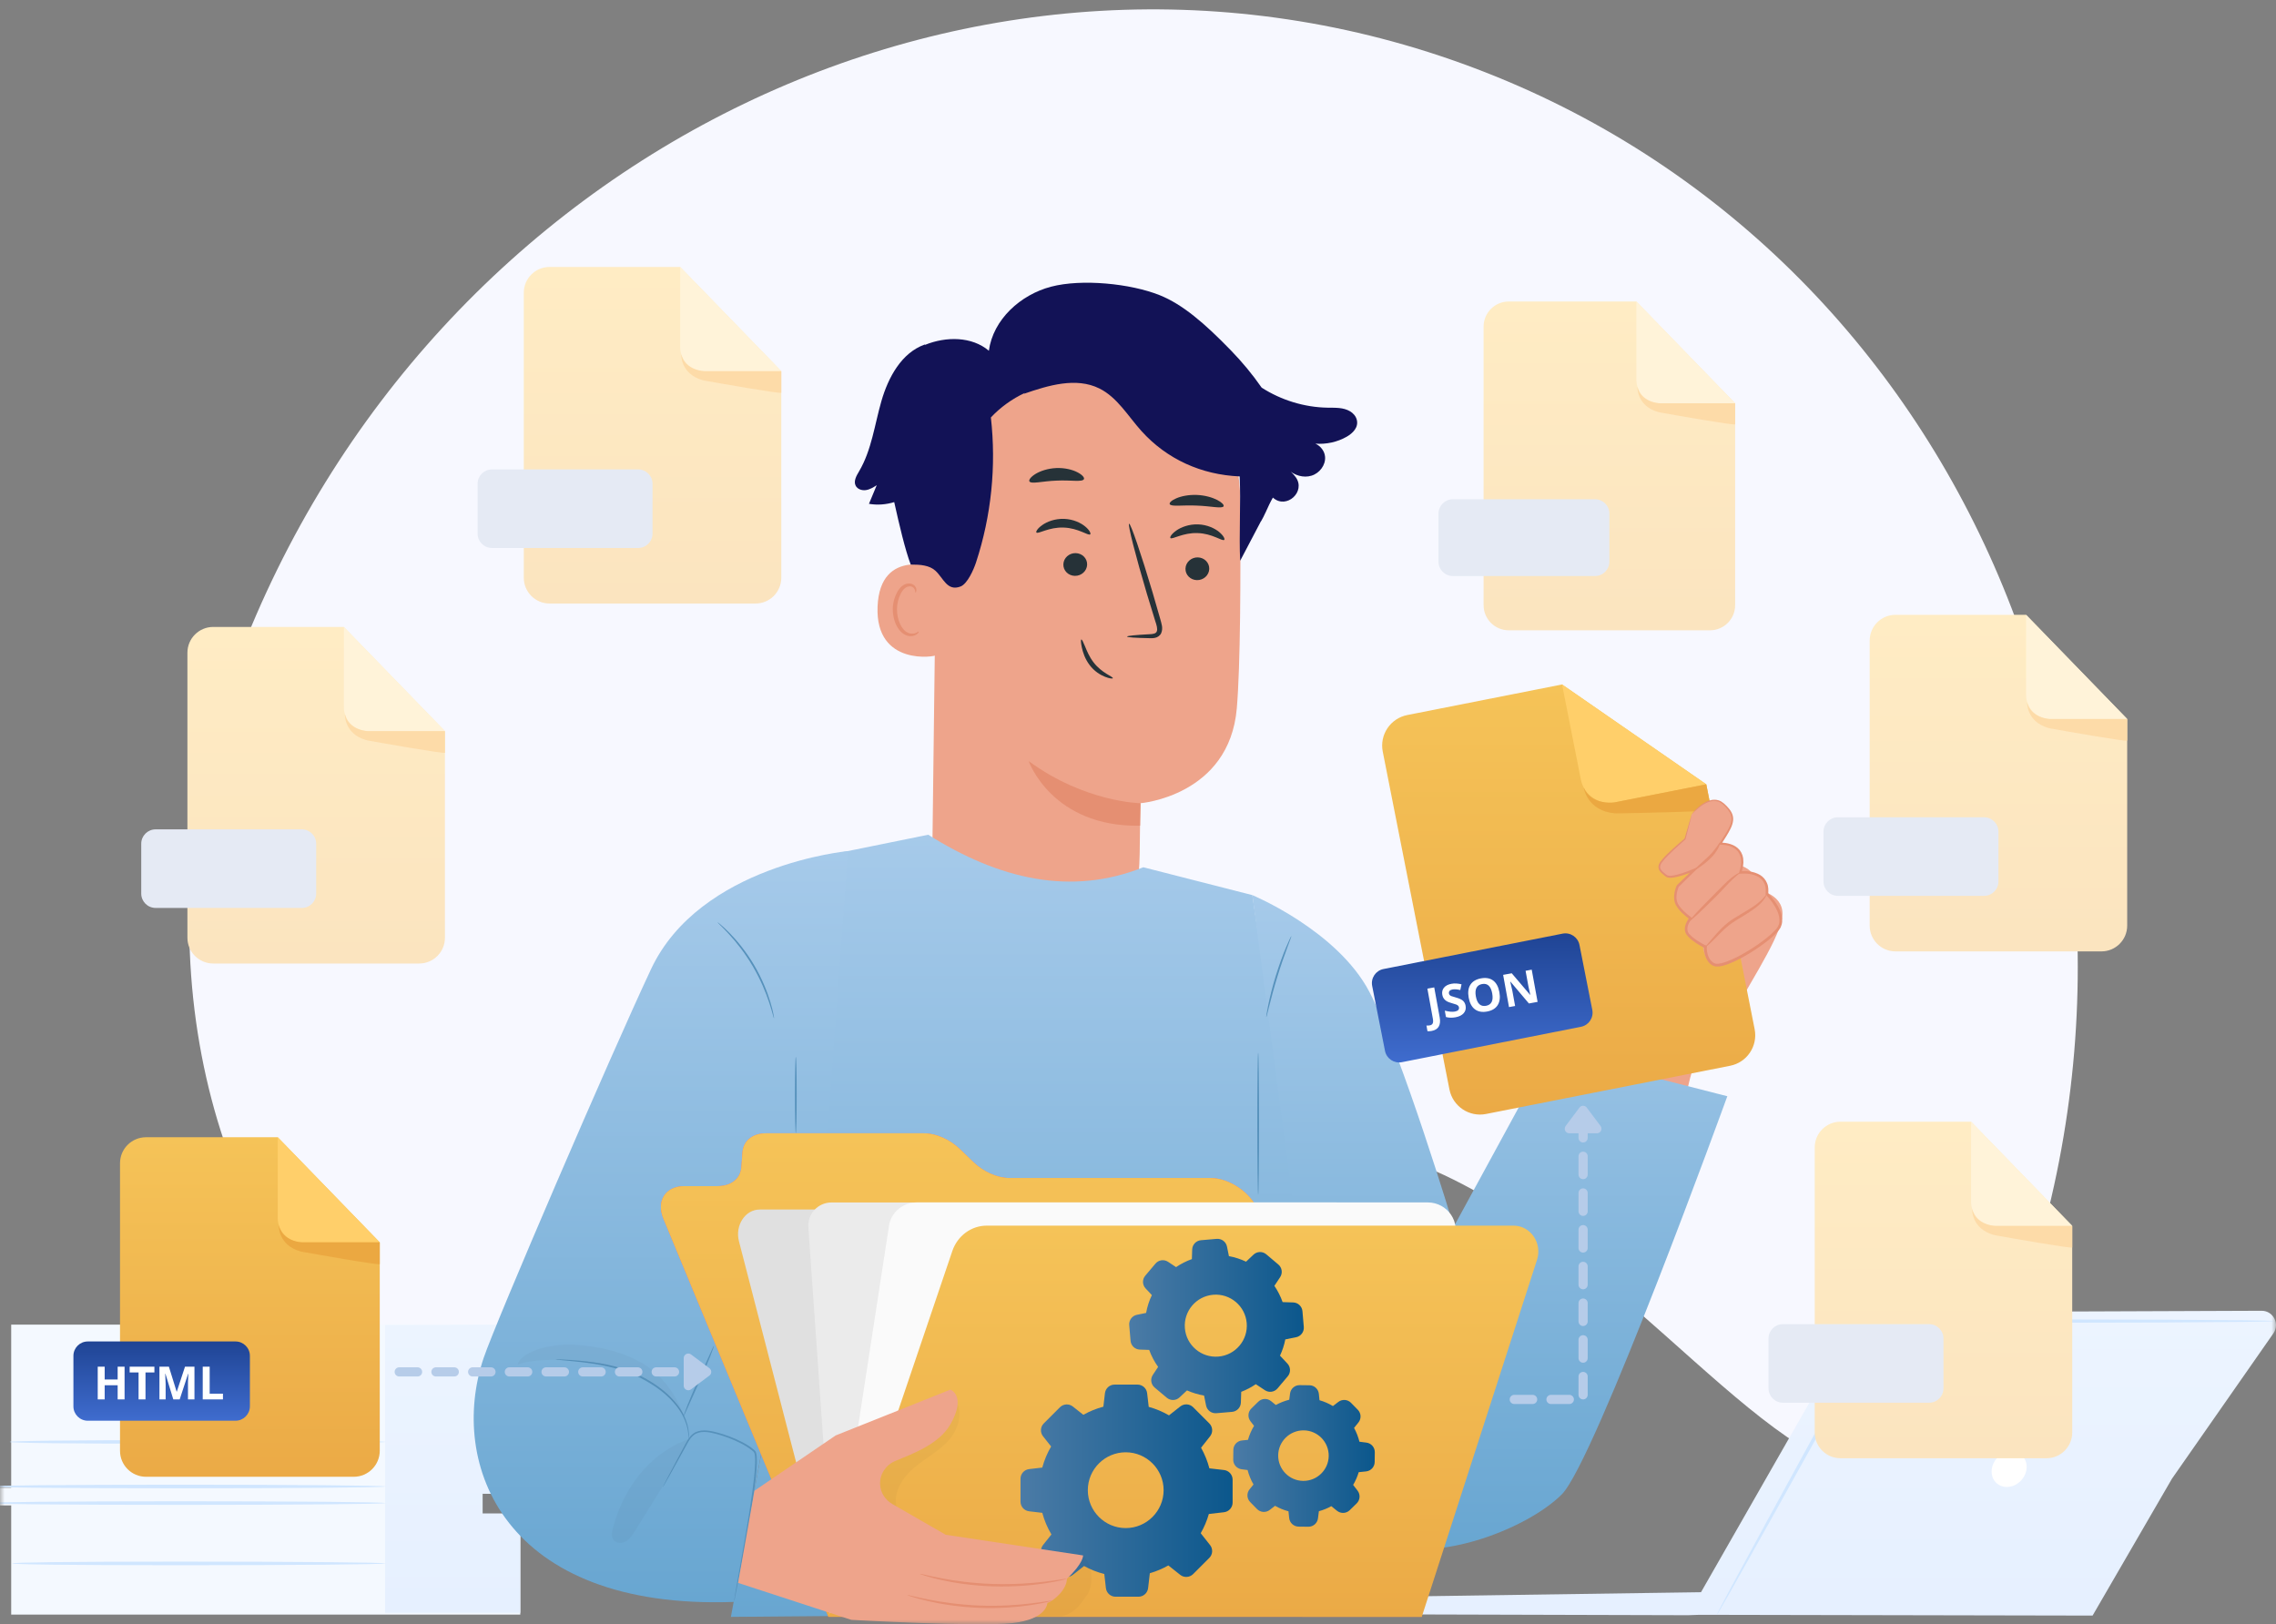 <svg width="248" height="177" viewBox="0 0 248 177" fill="none" xmlns="http://www.w3.org/2000/svg">
<rect x="0" y="0" width="248" height="177" fill="#808080" stroke="none"/>
<mask id="mask0" mask-type="alpha" maskUnits="userSpaceOnUse" x="0" y="0" width="248" height="177">
<rect width="248" height="177" fill="#C4C4C4"/>
</mask>
<g mask="url(#mask0)">
<path d="M109.212 138.704C50.75 192.468 4.764 128.131 25.812 72.225C46.861 16.32 107.201 -12.706 160.584 7.393C213.968 27.492 240.18 89.106 219.131 145.012C198.082 200.917 167.674 84.939 109.212 138.704Z" fill="#F7F8FF"/>
<path d="M228.978 103.677H206.534C204.984 103.677 203.727 102.42 203.727 100.869V69.807C203.727 68.257 204.984 66.999 206.534 66.999H220.767L231.785 78.355V100.869C231.785 102.42 230.528 103.677 228.978 103.677Z" fill="url(#paint0_linear)"/>
<path d="M220.767 66.999V75.74C220.767 77.183 221.936 78.351 223.378 78.351H231.785L220.767 66.999Z" fill="#FFF3D9"/>
<path d="M220.882 76.508C220.882 76.508 220.771 78.629 223.185 79.326C223.274 79.352 223.371 79.371 223.463 79.389C224.561 79.586 231.785 80.869 231.785 80.706C231.785 80.528 231.785 78.358 231.785 78.358H223.378C223.378 78.355 221.279 78.284 220.882 76.508Z" fill="#FDDBA8"/>
<path d="M216.191 97.624H200.259C199.395 97.624 198.694 96.924 198.694 96.059V90.626C198.694 89.762 199.395 89.061 200.259 89.061H216.191C217.055 89.061 217.756 89.762 217.756 90.626V96.059C217.756 96.924 217.055 97.624 216.191 97.624Z" fill="#E5EAF4"/>
<path d="M82.325 65.769H59.881C58.331 65.769 57.074 64.511 57.074 62.961V31.899C57.074 30.349 58.331 29.091 59.881 29.091H74.114L85.132 40.447V62.961C85.132 64.511 83.875 65.769 82.325 65.769Z" fill="url(#paint1_linear)"/>
<path d="M74.114 29.091V37.832C74.114 39.275 75.282 40.443 76.725 40.443H85.132L74.114 29.091Z" fill="#FFF3D9"/>
<path d="M74.229 38.6C74.229 38.6 74.118 40.721 76.532 41.419C76.621 41.444 76.718 41.463 76.81 41.482C77.908 41.678 85.132 42.961 85.132 42.798C85.132 42.62 85.132 40.451 85.132 40.451H76.725C76.725 40.447 74.626 40.373 74.229 38.6Z" fill="#FDDBA8"/>
<path d="M69.537 59.716H53.605C52.741 59.716 52.041 59.015 52.041 58.151V52.718C52.041 51.854 52.741 51.153 53.605 51.153H69.537C70.401 51.153 71.102 51.854 71.102 52.718V58.151C71.102 59.015 70.401 59.716 69.537 59.716Z" fill="#E5EAF4"/>
<path d="M45.674 104.997H23.23C21.68 104.997 20.422 103.74 20.422 102.19V71.128C20.422 69.578 21.68 68.32 23.23 68.32H37.463L48.481 79.676V102.19C48.485 103.74 47.227 104.997 45.674 104.997Z" fill="url(#paint2_linear)"/>
<path d="M37.467 68.316V77.057C37.467 78.499 38.635 79.668 40.078 79.668H48.485L37.467 68.316Z" fill="#FFF3D9"/>
<path d="M37.582 77.828C37.582 77.828 37.471 79.949 39.885 80.647C39.974 80.673 40.07 80.691 40.163 80.71C41.261 80.906 48.485 82.189 48.485 82.026C48.485 81.848 48.485 79.679 48.485 79.679H40.078C40.078 79.671 37.979 79.601 37.582 77.828Z" fill="#FDDBA8"/>
<path d="M32.886 98.941H16.955C16.091 98.941 15.39 98.24 15.39 97.376V91.943C15.39 91.079 16.091 90.378 16.955 90.378H32.886C33.751 90.378 34.451 91.079 34.451 91.943V97.376C34.455 98.24 33.754 98.941 32.886 98.941Z" fill="#E5EAF4"/>
<path d="M202.339 143.788L185.347 173.508L151.726 173.994C150.658 174.009 149.782 174.851 149.723 175.919L183.916 176.015L185.202 175.971L228.014 176.056L236.665 161.137L247.717 145.298C248.44 144.259 247.695 142.835 246.43 142.839L203.693 143.002C203.133 143.002 202.618 143.302 202.339 143.788Z" fill="url(#paint3_linear)"/>
<path d="M247.72 143.963C247.72 143.97 247.65 143.978 247.516 143.985C247.357 143.993 247.157 143.996 246.915 144.007C246.352 144.019 245.58 144.03 244.605 144.048C242.562 144.063 239.665 144.089 236.101 144.115C228.892 144.13 218.99 144.152 208.054 144.178C207.368 144.178 206.689 144.178 206.011 144.178C205.369 144.13 204.787 144.412 204.453 144.912C203.808 146.073 203.174 147.219 202.551 148.343C201.301 150.601 200.092 152.782 198.942 154.859C196.639 159.001 194.562 162.732 192.808 165.877C191.062 168.981 189.645 171.506 188.644 173.286C188.158 174.132 187.772 174.803 187.494 175.289C187.368 175.496 187.268 175.667 187.186 175.804C187.116 175.919 187.075 175.975 187.068 175.971C187.06 175.967 187.09 175.904 187.149 175.782C187.223 175.637 187.312 175.463 187.42 175.244C187.683 174.747 188.043 174.065 188.503 173.201C189.474 171.402 190.854 168.858 192.552 165.724C194.281 162.565 196.331 158.819 198.605 154.662C199.747 152.582 200.948 150.397 202.191 148.135C202.818 147 203.455 145.847 204.104 144.675C204.501 144.045 205.302 143.689 206.014 143.748C206.689 143.748 207.372 143.748 208.058 143.748C218.994 143.774 228.896 143.792 236.105 143.811C239.669 143.841 242.562 143.863 244.609 143.878C245.584 143.896 246.359 143.907 246.919 143.918C247.164 143.926 247.36 143.933 247.52 143.941C247.65 143.948 247.72 143.956 247.72 143.963Z" fill="#D0E6FF"/>
<path d="M217.592 158.904C216.836 159.742 216.817 160.959 217.552 161.622C218.286 162.286 219.495 162.142 220.251 161.303C221.008 160.465 221.026 159.249 220.292 158.585C219.558 157.921 218.349 158.066 217.592 158.904Z" fill="white"/>
<path d="M1.22 144.348C1.22 144.67 1.22 162.123 1.22 162.123H-1.747V164.051H1.22V175.948H56.692V165.123H52.583V162.764H56.692V159.226H58.517V157.62H56.347V144.348H1.22Z" fill="#F4F9FF"/>
<path d="M41.961 144.396V175.748H56.692V164.922H52.583V162.764L56.692 162.835V159.3H58.553L58.52 157.476L56.35 157.42V144.348L41.961 144.396Z" fill="url(#paint4_linear)"/>
<path d="M42 163.795C42 163.903 31.961 163.992 19.582 163.992C7.199 163.992 -1.825 163.903 -1.825 163.795C-1.825 163.688 7.199 163.599 19.582 163.599C31.961 163.599 42 163.684 42 163.795Z" fill="#D0E6FF"/>
<path d="M42 161.989C42 162.097 31.961 162.186 19.582 162.186C7.199 162.186 -1.825 162.096 -1.825 161.989C-1.825 161.881 7.199 161.792 19.582 161.792C31.961 161.792 42 161.881 42 161.989Z" fill="#D0E6FF"/>
<path d="M42 157.131C42 157.238 31.961 157.327 19.582 157.327C7.199 157.327 1.053 157.239 1.053 157.131C1.053 157.024 7.199 156.934 19.582 156.934C31.965 156.93 42 157.019 42 157.131Z" fill="#D0E6FF"/>
<path d="M42 170.37C42 170.478 31.961 170.567 19.582 170.567C7.199 170.567 1.331 170.478 1.331 170.37C1.331 170.263 7.199 170.174 19.582 170.174C31.961 170.174 42 170.263 42 170.37Z" fill="#D0E6FF"/>
<path d="M186.326 68.686H164.401C162.884 68.686 161.656 67.459 161.656 65.942V35.599C161.656 34.082 162.884 32.855 164.401 32.855H178.304L189.066 43.947V65.942C189.07 67.459 187.842 68.686 186.326 68.686Z" fill="url(#paint5_linear)"/>
<path d="M178.308 32.86V41.401C178.308 42.81 179.45 43.952 180.859 43.952H189.07L178.308 32.86Z" fill="#FFF3D9"/>
<path d="M178.418 42.145C178.418 42.145 178.311 44.218 180.669 44.896C180.758 44.922 180.847 44.941 180.94 44.956C182.012 45.148 189.069 46.402 189.069 46.242C189.069 46.068 189.069 43.947 189.069 43.947H180.858C180.858 43.951 178.808 43.88 178.418 42.145Z" fill="#FDDBA8"/>
<path d="M173.799 62.772H158.308C157.444 62.772 156.743 62.071 156.743 61.207V55.97C156.743 55.106 157.444 54.405 158.308 54.405H173.799C174.663 54.405 175.364 55.106 175.364 55.97V61.207C175.364 62.071 174.663 62.772 173.799 62.772Z" fill="#E5EAF4"/>
<path d="M222.988 158.911H200.544C198.994 158.911 197.737 157.654 197.737 156.104V125.041C197.737 123.491 198.994 122.234 200.544 122.234H214.778L225.796 133.589V156.104C225.796 157.654 224.538 158.911 222.988 158.911Z" fill="url(#paint6_linear)"/>
<path d="M214.778 122.233V130.974C214.778 132.417 215.946 133.585 217.389 133.585H225.796L214.778 122.233Z" fill="#FFF3D9"/>
<path d="M214.893 131.742C214.893 131.742 214.782 133.863 217.196 134.561C217.285 134.587 217.382 134.605 217.474 134.624C218.572 134.82 225.796 136.103 225.796 135.94C225.796 135.762 225.796 133.593 225.796 133.593H217.389C217.389 133.589 215.29 133.519 214.893 131.742Z" fill="#FDDBA8"/>
<path d="M210.202 152.859H194.27C193.406 152.859 192.705 152.158 192.705 151.294V145.861C192.705 144.997 193.406 144.296 194.27 144.296H210.202C211.066 144.296 211.767 144.997 211.767 145.861V151.294C211.767 152.158 211.066 152.859 210.202 152.859Z" fill="#E5EAF4"/>
<path d="M102.061 54.825L101.59 92.803C101.509 99.264 102.71 108.765 112.927 108.427C121.768 107.463 124.116 99.093 124.183 93.067C124.216 90.208 124.249 87.823 124.272 87.53C124.272 87.53 133.951 86.74 134.767 77.18C135.16 72.559 135.201 62.976 135.134 54.309C135.063 44.997 127.843 37.306 118.557 36.631L117.633 36.564C107.639 36.416 101.932 44.827 102.061 54.825Z" fill="#EEA48B"/>
<path d="M124.275 87.53C124.275 87.53 118.219 87.445 112.085 82.936C112.085 82.936 114.614 90.149 124.227 89.982L124.275 87.53Z" fill="#E58F72"/>
<path d="M118.794 58.229C118.605 58.422 117.5 57.536 115.898 57.491C114.299 57.424 113.101 58.233 112.931 58.029C112.849 57.936 113.046 57.584 113.569 57.217C114.084 56.85 114.952 56.508 115.95 56.542C116.947 56.579 117.774 56.979 118.249 57.376C118.731 57.777 118.887 58.14 118.794 58.229Z" fill="#263238"/>
<path d="M118.457 61.54C118.431 62.226 117.83 62.768 117.114 62.753C116.402 62.738 115.842 62.174 115.868 61.488C115.894 60.802 116.495 60.261 117.207 60.276C117.923 60.291 118.483 60.854 118.457 61.54Z" fill="#263238"/>
<path d="M122.807 69.37C122.807 69.285 123.73 69.196 125.228 69.114C125.607 69.103 125.966 69.055 126.048 68.803C126.155 68.539 126.029 68.12 125.877 67.671C125.592 66.737 125.291 65.758 124.976 64.731C123.73 60.547 122.859 57.117 123.029 57.069C123.2 57.021 124.346 60.373 125.588 64.556C125.885 65.587 126.17 66.57 126.441 67.512C126.552 67.95 126.76 68.45 126.526 68.999C126.404 69.274 126.115 69.455 125.87 69.504C125.625 69.559 125.414 69.548 125.225 69.544C123.73 69.515 122.807 69.455 122.807 69.37Z" fill="#263238"/>
<path d="M118.112 52.207C117.956 52.563 116.673 52.296 115.138 52.374C113.602 52.422 112.341 52.793 112.163 52.448C112.086 52.285 112.323 51.958 112.846 51.639C113.365 51.324 114.173 51.046 115.093 51.005C116.013 50.968 116.84 51.179 117.378 51.454C117.919 51.728 118.179 52.036 118.112 52.207Z" fill="#263238"/>
<path d="M133.324 55.173C133.158 55.463 131.908 55.14 130.391 55.096C128.878 55.021 127.621 55.244 127.458 54.94C127.387 54.795 127.636 54.535 128.166 54.306C128.689 54.076 129.497 53.901 130.406 53.935C131.314 53.972 132.115 54.213 132.635 54.484C133.158 54.754 133.399 55.036 133.324 55.173Z" fill="#263238"/>
<path d="M102.325 61.968C102.165 61.886 95.89 59.542 95.623 66.099C95.356 72.656 101.995 71.573 102.013 71.387C102.032 71.202 102.325 61.968 102.325 61.968Z" fill="#EEA48B"/>
<path d="M100.111 68.821C100.081 68.799 99.992 68.895 99.796 68.977C99.603 69.054 99.277 69.103 98.943 68.958C98.26 68.676 97.723 67.552 97.738 66.37C97.745 65.772 97.893 65.209 98.123 64.749C98.342 64.278 98.668 63.955 99.017 63.907C99.366 63.84 99.607 64.059 99.677 64.248C99.759 64.434 99.71 64.563 99.744 64.578C99.762 64.597 99.888 64.474 99.848 64.2C99.826 64.07 99.755 63.911 99.607 63.777C99.455 63.644 99.225 63.57 98.984 63.584C98.476 63.599 98.001 64.044 97.749 64.552C97.467 65.06 97.285 65.695 97.278 66.362C97.267 67.686 97.893 68.951 98.828 69.262C99.284 69.403 99.673 69.277 99.881 69.132C100.096 68.98 100.133 68.836 100.111 68.821Z" fill="#E58F72"/>
<path d="M121.257 73.909C121.327 73.742 120.044 73.36 119.139 72.155C118.687 71.561 118.427 70.916 118.231 70.442C118.038 69.967 117.893 69.666 117.823 69.689C117.756 69.711 117.771 70.034 117.878 70.549C117.99 71.061 118.212 71.795 118.724 72.466C119.228 73.149 119.903 73.553 120.4 73.749C120.901 73.953 121.242 73.968 121.257 73.909Z" fill="#263238"/>
<path d="M147.835 45.728C147.732 45.342 147.45 45.027 147.109 44.823C146.359 44.382 145.499 44.441 144.665 44.426C142.128 44.386 139.61 43.61 137.474 42.242C136.473 40.799 135.349 39.446 134.129 38.188C131.232 35.2 128.848 33.167 126.378 32.173C123.189 30.89 117.852 30.367 114.526 31.242C111.199 32.114 108.21 34.814 107.75 38.222C105.885 36.646 103.085 36.657 100.812 37.573L100.756 37.547C98.227 38.448 96.788 41.122 96.042 43.703C95.297 46.284 94.978 49.043 93.61 51.358C93.324 51.84 92.983 52.422 93.235 52.922C93.428 53.312 93.921 53.471 94.351 53.408C94.781 53.345 95.163 53.108 95.531 52.874C95.249 53.549 94.967 54.224 94.685 54.903C95.601 55.062 96.55 54.988 97.437 54.717C97.975 57.132 98.616 59.887 99.235 61.523C100.292 61.519 101.26 61.597 101.913 62.183C102.799 62.98 103.196 64.478 104.668 63.911C105.417 63.621 106.104 62.049 106.352 61.285C108.017 56.219 108.57 50.79 107.969 45.491C109.018 44.374 110.283 43.462 111.674 42.817L111.559 42.917C114.233 41.99 117.255 41.078 119.788 42.331C121.753 43.303 122.911 45.346 124.379 46.974C127.164 50.059 130.925 51.736 135.078 51.917C135.219 54.61 134.993 58.415 135.134 61.107L137.4 56.794L137.403 56.816C137.589 56.501 137.741 56.182 137.889 55.863L137.941 55.767V55.756C138.178 55.244 138.401 54.732 138.698 54.224C138.705 54.231 138.716 54.239 138.724 54.246C140.181 55.533 142.332 53.564 141.182 51.995C140.952 51.684 140.682 51.406 140.37 51.179C141.038 51.806 142.032 52.107 142.907 51.836C143.782 51.569 144.461 50.682 144.383 49.77C144.331 49.147 143.886 48.591 143.326 48.346C144.505 48.435 145.71 48.179 146.738 47.593C147.402 47.208 148.062 46.574 147.835 45.728Z" fill="#121256"/>
<path d="M133.395 58.83C133.205 59.023 132.1 58.133 130.498 58.092C128.9 58.026 127.702 58.834 127.531 58.63C127.45 58.537 127.646 58.185 128.169 57.818C128.685 57.451 129.553 57.109 130.55 57.143C131.548 57.18 132.375 57.581 132.849 57.977C133.332 58.382 133.491 58.745 133.395 58.83Z" fill="#263238"/>
<path d="M131.763 62.005C131.737 62.691 131.136 63.233 130.42 63.218C129.708 63.203 129.148 62.639 129.174 61.953C129.2 61.271 129.801 60.726 130.513 60.74C131.229 60.755 131.789 61.323 131.763 62.005Z" fill="#263238"/>
<path d="M191.511 96.972C191.511 94.195 188.855 94.195 188.855 94.195C187.843 92.867 186.704 93.349 186.704 93.349L182.406 96.249C181.776 97.336 177.604 101.445 177.604 101.445C176.465 100.599 176.465 98.908 175.104 96.853C173.74 94.799 170.654 95.04 170.654 95.04C170.654 95.04 173.057 100.477 173.309 103.859C173.562 107.241 171.463 116.676 171.463 116.676L183.615 120.091C183.615 120.091 184.383 114.914 185.744 114.499C187.383 113.994 188.295 111.576 188.295 111.576C190.068 107.986 193.665 102.772 194.17 100.113C194.67 97.454 191.511 96.972 191.511 96.972Z" fill="#EEA48B"/>
<path d="M101.142 90.964C108.881 95.829 116.68 97.658 124.583 94.509L136.458 97.543L148.143 175.603L79.64 176.197L83.014 158.066L91.507 92.922L101.142 90.964Z" fill="url(#paint7_linear)"/>
<path d="M136.458 97.543C136.458 97.543 145.696 101.378 149.219 108.097C152.746 114.817 158.408 133.675 158.408 133.675L168.844 114.509L188.214 119.46C188.214 119.46 173.795 159.23 170.176 162.85C166.211 166.814 155.412 170.812 150.127 167.727C144.839 164.641 143.764 152.933 143.764 152.933L136.458 97.543Z" fill="url(#paint8_linear)"/>
<path d="M137.095 130.192C137.044 130.192 136.999 126.725 136.999 122.449C136.999 118.173 137.044 114.706 137.095 114.706C137.147 114.706 137.192 118.173 137.192 122.449C137.192 126.725 137.151 130.192 137.095 130.192Z" fill="#5691BB"/>
<path d="M140.711 102.004C140.737 102.015 140.552 102.497 140.259 103.284C139.97 104.066 139.58 105.156 139.206 106.373C138.827 107.593 138.534 108.706 138.33 109.518C138.126 110.33 138.008 110.834 137.978 110.827C137.963 110.823 137.978 110.693 138.015 110.463C138.049 110.23 138.112 109.896 138.197 109.488C138.367 108.668 138.642 107.541 139.02 106.317C139.398 105.093 139.806 104.007 140.133 103.235C140.296 102.85 140.433 102.538 140.533 102.327C140.637 102.112 140.7 101.997 140.711 102.004Z" fill="#5691BB"/>
<path d="M90.253 122.156L92.397 92.744C92.397 92.744 76.272 94.238 70.936 105.616C66.437 115.202 54.028 144.043 52.697 147.989C48.799 159.567 54.889 175.484 79.995 174.565L82.858 158.826L90.253 122.156Z" fill="url(#paint9_linear)"/>
<path d="M72.196 162.103C72.189 162.1 72.237 162.003 72.326 161.822C72.426 161.625 72.563 161.362 72.734 161.032C73.105 160.331 73.627 159.348 74.273 158.139C74.436 157.835 74.607 157.516 74.788 157.182C74.97 156.852 75.181 156.492 75.526 156.233C75.871 155.973 76.324 155.869 76.765 155.877C77.21 155.881 77.659 155.977 78.1 156.092C78.99 156.326 79.902 156.659 80.8 157.112C81.249 157.338 81.69 157.605 82.094 157.939L82.242 158.069C82.302 158.12 82.35 158.202 82.368 158.269C82.417 158.406 82.439 158.54 82.45 158.673C82.476 158.94 82.476 159.207 82.469 159.47C82.428 160.535 82.298 161.558 82.165 162.545C82.027 163.531 81.879 164.481 81.727 165.385C81.423 167.191 81.119 168.812 80.859 170.169C80.596 171.512 80.381 172.606 80.229 173.385C80.158 173.752 80.099 174.041 80.058 174.26C80.017 174.46 79.999 174.564 79.995 174.564C79.988 174.564 79.995 174.456 80.021 174.253C80.047 174.049 80.095 173.752 80.158 173.37C80.295 172.587 80.488 171.49 80.729 170.143C80.97 168.782 81.263 167.162 81.556 165.356C81.701 164.455 81.849 163.505 81.983 162.519C82.113 161.532 82.242 160.509 82.279 159.463C82.287 159.203 82.287 158.94 82.265 158.688C82.254 158.562 82.231 158.439 82.194 158.332C82.172 158.276 82.153 158.243 82.116 158.206L81.975 158.083C81.586 157.764 81.156 157.505 80.718 157.279C79.839 156.83 78.938 156.5 78.063 156.263C77.625 156.148 77.191 156.051 76.769 156.044C76.35 156.033 75.938 156.129 75.626 156.359C75.311 156.589 75.107 156.926 74.925 157.249C74.744 157.579 74.57 157.898 74.403 158.198C73.739 159.396 73.197 160.372 72.812 161.061C72.626 161.384 72.482 161.644 72.37 161.836C72.259 162.018 72.204 162.107 72.196 162.103Z" fill="#5691BB"/>
<path d="M60.536 148.134C60.536 148.126 60.603 148.126 60.725 148.126C60.87 148.134 61.052 148.138 61.267 148.149C61.738 148.171 62.416 148.212 63.255 148.29C64.093 148.368 65.09 148.486 66.184 148.716C67.275 148.942 68.461 149.295 69.629 149.858C70.79 150.426 71.821 151.112 72.659 151.857C73.486 152.61 74.128 153.415 74.499 154.182C74.873 154.946 75.029 155.629 75.055 156.1C75.088 156.333 75.062 156.519 75.066 156.645C75.062 156.767 75.059 156.834 75.051 156.834C75.029 156.834 75.036 156.571 74.981 156.111C74.933 155.647 74.758 154.984 74.376 154.246C73.998 153.504 73.36 152.725 72.541 151.991C71.71 151.264 70.69 150.593 69.544 150.033C68.398 149.48 67.226 149.128 66.147 148.89C65.068 148.653 64.074 148.52 63.243 148.427C62.409 148.33 61.734 148.271 61.263 148.227C61.048 148.204 60.87 148.186 60.725 148.171C60.603 148.152 60.536 148.141 60.536 148.134Z" fill="#5691BB"/>
<path d="M77.792 146.647C77.814 146.658 77.67 147.1 77.392 147.804C77.117 148.509 76.706 149.469 76.231 150.519C75.771 151.542 75.352 152.469 75.022 153.207C74.714 153.897 74.521 154.324 74.495 154.313C74.473 154.301 74.618 153.86 74.896 153.156C75.17 152.451 75.582 151.49 76.057 150.441C76.516 149.417 76.936 148.49 77.266 147.752C77.573 147.062 77.766 146.64 77.792 146.647Z" fill="#5691BB"/>
<path d="M86.715 123.498C86.663 123.498 86.618 121.633 86.618 119.334C86.618 117.034 86.663 115.169 86.715 115.169C86.767 115.169 86.811 117.034 86.811 119.334C86.811 121.633 86.767 123.498 86.715 123.498Z" fill="#5691BB"/>
<g opacity="0.3">
<g opacity="0.3">
<path opacity="0.3" d="M75.048 156.83C70.806 158.31 67.939 162.159 66.782 166.498C66.659 166.954 66.578 167.492 66.886 167.852C67.201 168.222 67.802 168.211 68.217 167.959C68.632 167.711 68.903 167.284 69.163 166.872C71.202 163.602 73.198 160.572 75.048 156.83Z" fill="black"/>
</g>
</g>
<g opacity="0.3">
<g opacity="0.3">
<path opacity="0.3" d="M69.789 148.438C67.572 147.207 65.02 146.676 62.487 146.524C61.493 146.465 60.507 146.58 59.535 146.784C58.211 147.062 56.691 147.73 56.398 148.683C59.443 147.73 63.922 148.356 67.041 149.039C70.186 149.725 72.741 151.509 74.492 154.32C73.743 151.946 71.963 149.647 69.789 148.438Z" fill="black"/>
</g>
</g>
<path d="M84.341 110.975C84.326 110.979 84.274 110.812 84.193 110.512C84.115 110.211 83.985 109.777 83.811 109.247C83.462 108.19 82.88 106.755 82.02 105.29C81.156 103.825 80.188 102.62 79.431 101.8C79.053 101.389 78.738 101.066 78.511 100.851C78.289 100.632 78.17 100.506 78.178 100.495C78.185 100.484 78.322 100.591 78.563 100.795C78.804 100.996 79.138 101.307 79.531 101.708C80.317 102.509 81.315 103.714 82.186 105.194C83.054 106.677 83.625 108.131 83.944 109.206C84.104 109.744 84.215 110.185 84.271 110.493C84.326 110.801 84.356 110.971 84.341 110.975Z" fill="#5691BB"/>
<path d="M90.264 176.186L72.297 132.837C71.477 130.86 72.504 129.255 74.592 129.255H78.208C79.684 129.255 80.689 128.442 80.782 127.174L80.9 125.579C80.997 124.311 82.002 123.499 83.482 123.499H100.659C101.998 123.499 103.511 124.167 104.639 125.261L106.033 126.61C107.157 127.701 108.67 128.372 110.009 128.372H131.885C133.973 128.372 136.313 129.974 137.11 131.954L154.922 176.19H90.264V176.186Z" fill="#FF725E"/>
<path d="M90.264 176.186L72.297 132.837C71.477 130.86 72.504 129.255 74.592 129.255H78.208C79.684 129.255 80.689 128.442 80.782 127.174L80.9 125.579C80.997 124.311 82.002 123.499 83.482 123.499H100.659C101.998 123.499 103.511 124.167 104.639 125.261L106.033 126.61C107.157 127.701 108.67 128.372 110.009 128.372H131.885C133.973 128.372 136.313 129.974 137.11 131.954L154.922 176.19H90.264V176.186Z" fill="url(#paint10_linear)"/>
<path d="M87.293 161.463L80.518 135.262C80.073 133.538 81.2 131.806 82.773 131.806H135.89C136.939 131.806 137.863 132.603 138.152 133.757L148.016 173.193C148.45 174.925 147.757 175.963 146.184 175.945L92.741 175.96C91.706 175.945 90.798 175.162 90.509 174.024L87.293 161.463Z" fill="#E0E0E0"/>
<path d="M90.965 175.004L88.08 133.743C87.976 132.278 89.137 131.036 90.605 131.036H145.639V175.004H90.965Z" fill="#EBEBEB"/>
<path d="M90.349 175.945L96.895 133.408C97.195 132.021 98.445 131.031 99.887 131.031H155.56C157.759 131.031 159.238 133.241 158.371 135.221L146.348 174.146L90.349 175.945Z" fill="#FAFAFA"/>
<path d="M90.264 176.168L103.767 136.331C104.331 134.669 105.832 133.561 107.524 133.561H164.916C166.767 133.561 168.069 135.456 167.479 137.284L154.922 176.186L90.264 176.168Z" fill="url(#paint11_linear)"/>
<g clip-path="url(#clip0)">
<path d="M125.289 171.44C125.992 171.235 126.67 170.95 127.306 170.59L128.598 171.615C129.021 171.95 129.624 171.912 130.004 171.536L131.77 169.77C132.15 169.39 132.184 168.787 131.849 168.365L130.833 167.08C131.213 166.419 131.51 165.716 131.72 164.984L133.372 164.792C133.908 164.729 134.309 164.277 134.309 163.741L134.309 161.244C134.309 160.708 133.908 160.256 133.372 160.194L131.778 160.01C131.573 159.223 131.268 158.47 130.87 157.763L131.853 156.52C132.188 156.098 132.15 155.495 131.774 155.115L130.008 153.349C129.628 152.968 129.025 152.935 128.603 153.27L127.377 154.236C126.682 153.834 125.942 153.521 125.168 153.311L124.996 151.822C124.933 151.286 124.482 150.885 123.946 150.885L121.448 150.885C120.913 150.885 120.461 151.286 120.398 151.822L120.227 153.291C119.461 153.491 118.729 153.793 118.043 154.177L116.901 153.274C116.478 152.939 115.876 152.977 115.495 153.353L113.734 155.115C113.353 155.495 113.319 156.098 113.654 156.52L114.533 157.629C114.11 158.349 113.788 159.118 113.57 159.926L112.135 160.093C111.6 160.156 111.198 160.608 111.198 161.143L111.198 163.641C111.198 164.177 111.6 164.628 112.135 164.691L113.57 164.859C113.792 165.687 114.127 166.478 114.566 167.214L113.654 168.364C113.319 168.787 113.357 169.39 113.734 169.77L115.499 171.536C115.88 171.916 116.482 171.95 116.905 171.615L118.122 170.653C118.817 171.038 119.557 171.331 120.327 171.523L120.503 173.063C120.566 173.598 121.017 174 121.553 174L124.051 174C124.586 174 125.038 173.598 125.101 173.063L125.289 171.44ZM118.532 162.39C118.532 160.114 120.386 158.261 122.662 158.261C124.938 158.261 126.791 160.114 126.791 162.39C126.791 164.666 124.938 166.52 122.662 166.52C120.386 166.52 118.532 164.666 118.532 162.39Z" fill="url(#paint12_linear)"/>
<path d="M125.904 137.698L124.791 139.016C124.448 139.421 124.465 140.02 124.829 140.405L125.511 141.133C125.214 141.748 125.005 142.4 124.883 143.074L123.879 143.279C123.361 143.383 123.001 143.865 123.043 144.392L123.189 146.111C123.235 146.638 123.666 147.053 124.197 147.069L125.218 147.103C125.457 147.764 125.783 148.387 126.193 148.956L125.616 149.826C125.323 150.27 125.406 150.86 125.812 151.203L127.138 152.316C127.544 152.659 128.143 152.642 128.528 152.278L129.339 151.517C129.933 151.78 130.557 151.969 131.197 152.077L131.418 153.165C131.523 153.684 132.004 154.044 132.531 154.002L134.251 153.855C134.778 153.809 135.192 153.378 135.209 152.847L135.247 151.671C135.807 151.458 136.339 151.178 136.836 150.839L137.828 151.496C138.271 151.789 138.861 151.705 139.204 151.299L140.317 149.981C140.66 149.575 140.644 148.977 140.28 148.592L139.472 147.73C139.736 147.166 139.932 146.571 140.05 145.961L141.229 145.722C141.748 145.618 142.108 145.136 142.066 144.609L141.92 142.89C141.874 142.363 141.443 141.948 140.911 141.932L139.757 141.894C139.535 141.266 139.234 140.672 138.861 140.124L139.489 139.175C139.782 138.731 139.698 138.141 139.292 137.798L137.974 136.685C137.569 136.342 136.97 136.359 136.585 136.723L135.774 137.489C135.18 137.208 134.552 137.003 133.908 136.886L133.694 135.84C133.59 135.321 133.109 134.962 132.581 135.003L130.862 135.15C130.335 135.196 129.921 135.627 129.904 136.158L129.87 137.208C129.26 137.426 128.682 137.719 128.147 138.083L127.285 137.51C126.841 137.208 126.247 137.292 125.904 137.698ZM135.845 144.178C136.004 146.036 134.619 147.676 132.761 147.831C130.904 147.99 129.264 146.605 129.109 144.747C128.95 142.89 130.335 141.25 132.192 141.095C134.05 140.936 135.69 142.321 135.845 144.178Z" fill="url(#paint13_linear)"/>
<path d="M140.472 165.423C140.526 165.951 140.97 166.356 141.501 166.361L142.56 166.373C143.091 166.382 143.543 165.988 143.61 165.461L143.71 164.683C144.183 164.553 144.635 164.369 145.061 164.131L145.681 164.633C146.095 164.967 146.689 164.942 147.07 164.57L147.827 163.829C148.208 163.457 148.249 162.863 147.923 162.44L147.442 161.817C147.701 161.378 147.906 160.913 148.049 160.428L148.852 160.344C149.379 160.29 149.785 159.847 149.789 159.315L149.802 158.257C149.81 157.725 149.417 157.274 148.89 157.207L148.128 157.11C147.998 156.583 147.802 156.081 147.542 155.604L148.015 155.018C148.35 154.604 148.325 154.01 147.952 153.629L147.212 152.872C146.84 152.491 146.245 152.45 145.823 152.776L145.241 153.224C144.781 152.948 144.292 152.734 143.777 152.588L143.706 151.893C143.652 151.366 143.208 150.96 142.677 150.956L141.618 150.944C141.087 150.935 140.635 151.328 140.568 151.856L140.48 152.533C139.97 152.663 139.476 152.855 139.016 153.106L138.497 152.684C138.083 152.349 137.489 152.374 137.108 152.747L136.351 153.487C135.97 153.859 135.928 154.454 136.255 154.876L136.644 155.382C136.355 155.859 136.133 156.37 135.983 156.905L135.326 156.972C134.799 157.027 134.393 157.47 134.389 158.001L134.376 159.06C134.368 159.591 134.761 160.043 135.288 160.11L135.941 160.194C136.083 160.746 136.301 161.277 136.585 161.771L136.158 162.294C135.824 162.708 135.849 163.302 136.221 163.683L136.966 164.444C137.338 164.825 137.932 164.867 138.355 164.541L138.932 164.093C139.392 164.352 139.882 164.557 140.397 164.691L140.472 165.423ZM139.275 158.591C139.292 157.073 140.543 155.855 142.062 155.872C143.58 155.889 144.798 157.14 144.781 158.658C144.764 160.177 143.513 161.395 141.995 161.378C140.476 161.361 139.259 160.11 139.275 158.591Z" fill="url(#paint14_linear)"/>
</g>
<g opacity="0.3">
<g opacity="0.3">
<path opacity="0.3" d="M118.016 169.5C118.016 169.5 115.85 169.6 114.848 169.666C110.09 169.993 105.258 169.132 100.904 167.193C99.555 166.592 98.127 165.743 97.719 164.323C97.263 162.732 98.294 161.074 99.547 159.995C100.804 158.915 102.332 158.148 103.423 156.902C104.513 155.656 105.028 153.638 103.957 152.381L103.66 152.6C102.885 154.565 100.723 155.515 98.931 156.642C95.605 158.734 93.072 162.045 91.922 165.802C91.292 167.864 91.125 170.271 92.375 172.029C93.261 173.275 94.715 173.983 96.15 174.517C100.493 176.127 105.132 176.186 109.764 176.193C111.229 176.193 115.716 176.134 115.716 176.134C117.129 175.748 117.593 175.014 118.442 173.824C119.221 172.722 119.05 170.356 118.016 169.5Z" fill="black"/>
</g>
</g>
<path d="M118.015 169.5L103.048 167.248L97.237 163.903C96.469 163.462 95.946 162.676 95.901 161.793C95.901 161.778 95.901 161.76 95.898 161.745C95.853 160.644 96.524 159.639 97.544 159.212C99.387 158.437 102.31 157.402 103.556 155.218C105.347 152.081 103.556 151.432 103.556 151.432L91.054 156.427L82.206 162.45L80.426 172.492L92.771 176.523C92.771 176.523 106.53 177.298 110.328 176.872C114.125 176.446 114.125 174.677 114.125 174.677C114.83 174.458 116.254 173.204 116.254 172.04C118.089 170.315 118.015 169.5 118.015 169.5Z" fill="#EEA48B"/>
<path d="M98.868 173.82C98.872 173.802 99.095 173.846 99.484 173.939C99.874 174.035 100.445 174.161 101.149 174.298C102.558 174.58 104.528 174.877 106.716 174.962C108.907 175.044 110.891 174.907 112.319 174.732C113.031 174.647 113.61 174.565 114.007 174.502C114.403 174.443 114.626 174.417 114.63 174.432C114.633 174.451 114.418 174.506 114.025 174.599C113.632 174.692 113.057 174.803 112.341 174.91C110.914 175.129 108.911 175.3 106.705 175.214C104.498 175.125 102.514 174.803 101.108 174.473C100.404 174.31 99.84 174.154 99.454 174.031C99.072 173.913 98.865 173.839 98.868 173.82Z" fill="#E58F72"/>
<path d="M100.237 171.506C100.24 171.488 100.463 171.532 100.863 171.625C101.26 171.721 101.839 171.847 102.554 171.984C103.986 172.263 105.988 172.541 108.214 172.611C110.439 172.678 112.456 172.53 113.902 172.352C114.626 172.263 115.211 172.181 115.616 172.114C116.02 172.051 116.246 172.025 116.25 172.044C116.254 172.062 116.035 172.122 115.634 172.214C115.234 172.311 114.651 172.422 113.925 172.533C112.475 172.76 110.446 172.938 108.202 172.871C105.959 172.8 103.945 172.493 102.514 172.166C101.798 172.007 101.223 171.851 100.834 171.725C100.444 171.599 100.229 171.525 100.237 171.506Z" fill="#E58F72"/>
<path d="M188.521 116.14L161.924 121.394C160.084 121.758 158.301 120.56 157.937 118.724L150.669 81.906C150.305 80.067 151.503 78.283 153.339 77.92L170.205 74.589L185.922 85.47L191.191 112.153C191.555 113.992 190.361 115.776 188.521 116.14Z" fill="url(#paint15_linear)"/>
<path d="M170.208 74.588L172.255 84.95C172.592 86.659 174.25 87.772 175.96 87.434L185.921 85.469L170.208 74.588Z" fill="#FFCF6A"/>
<path d="M172.567 85.832C172.567 85.832 172.93 88.372 175.956 88.632C176.071 88.643 176.186 88.643 176.297 88.639C177.644 88.613 186.507 88.447 186.47 88.25C186.429 88.038 185.921 85.465 185.921 85.465L175.96 87.434C175.96 87.434 173.457 87.842 172.567 85.832Z" fill="#EBA841"/>
<path d="M172.271 111.892L152.753 115.749C151.904 115.916 151.081 115.363 150.914 114.517L149.516 107.438C149.349 106.589 149.901 105.765 150.747 105.599L170.265 101.742C171.114 101.575 171.937 102.127 172.104 102.973L173.502 110.052C173.669 110.902 173.12 111.725 172.271 111.892Z" fill="url(#paint16_linear)"/>
<path d="M184.338 88.743C184.338 88.743 186.303 86.255 187.816 87.646C189.33 89.036 188.892 89.752 187.453 91.951C187.453 91.951 190.665 91.784 189.634 95.081C189.634 95.081 192.834 94.729 192.526 97.425C192.526 97.425 194.941 99.787 193.687 101.311C192.43 102.836 187.872 105.587 186.722 105.113C185.573 104.638 185.562 103.01 185.562 103.01C185.562 103.01 184.193 102.394 183.815 101.671C183.437 100.948 184.086 99.939 184.086 99.939C184.086 99.939 182.932 98.76 182.647 98.43C182.361 98.1 182.803 96.572 182.803 96.572L184.646 94.784C184.646 94.784 182.109 95.886 181.579 95.467C181.048 95.048 180.455 94.684 181.019 93.917C181.586 93.149 183.596 91.432 183.596 91.432L184.338 88.743Z" fill="#EEA48B"/>
<path d="M185.818 103.2C185.788 103.167 186.129 102.807 186.648 102.191C187.171 101.587 187.909 100.693 188.992 100.044C190.053 99.395 191.028 98.872 191.625 98.349C192.237 97.841 192.478 97.4 192.523 97.426C192.552 97.433 192.371 97.938 191.77 98.513C191.184 99.098 190.194 99.666 189.155 100.304C188.11 100.93 187.379 101.765 186.808 102.34C186.244 102.918 185.844 103.233 185.818 103.2Z" fill="#E58F72"/>
<path d="M184.041 100.419C183.982 100.359 185.161 99.084 186.675 97.574C187.435 96.829 188.087 96.106 188.647 95.664C189.2 95.212 189.619 95.045 189.634 95.082C189.656 95.123 189.289 95.345 188.788 95.828C188.28 96.295 187.657 97.037 186.89 97.789C185.377 99.302 184.101 100.478 184.041 100.419Z" fill="#E58F72"/>
<path d="M184.646 94.785C184.587 94.707 185.314 94.132 186.122 93.361C186.945 92.597 187.346 91.777 187.424 91.807C187.513 91.826 187.197 92.775 186.337 93.58C185.495 94.381 184.687 94.844 184.646 94.785Z" fill="#E58F72"/>
<path d="M184.339 88.732C184.342 88.736 184.331 88.799 184.305 88.918C184.272 89.055 184.231 89.229 184.179 89.441C184.053 89.923 183.882 90.59 183.664 91.44L183.66 91.458L183.645 91.473C183.274 91.799 182.859 92.174 182.406 92.597C181.969 93.023 181.442 93.487 181.038 94.061C180.949 94.206 180.882 94.369 180.897 94.525C180.912 94.681 181.012 94.829 181.145 94.959C181.275 95.089 181.435 95.207 181.598 95.334C181.731 95.448 181.906 95.445 182.11 95.434C182.911 95.341 183.753 95.011 184.598 94.662L185.191 94.418L184.732 94.866C184.153 95.434 183.534 96.034 182.896 96.661L182.926 96.62C182.692 97.192 182.544 97.911 182.829 98.486C183.148 99.057 183.716 99.539 184.283 99.966L184.409 100.058L184.309 100.177C183.908 100.652 183.623 101.401 184.149 101.861C184.617 102.346 185.255 102.717 185.889 103.051L185.674 103.17L185.677 103.133C185.677 103.133 185.677 103.118 185.677 103.121V103.125C185.714 103.17 185.592 103.018 185.766 103.255C186.182 103.058 185.885 103.173 185.978 103.144V103.147L185.974 103.218V103.366C185.978 103.466 185.989 103.566 186.004 103.67C186.033 103.871 186.085 104.067 186.163 104.253C186.241 104.434 186.349 104.605 186.489 104.742C186.63 104.876 186.801 104.998 186.964 105.016C187.339 105.057 187.776 104.92 188.177 104.775C188.585 104.627 188.985 104.438 189.382 104.234C190.131 103.845 190.847 103.407 191.526 102.936C192.201 102.461 192.857 101.968 193.402 101.397C193.68 101.115 193.862 100.804 193.888 100.433C193.921 100.069 193.832 99.698 193.691 99.354C193.402 98.66 192.931 98.044 192.43 97.518L192.386 97.47L192.39 97.399C192.408 97.036 192.423 96.665 192.282 96.346C192.156 96.023 191.926 95.76 191.637 95.582C191.047 95.226 190.309 95.163 189.657 95.204L189.471 95.215L189.516 95.033C189.564 94.833 189.623 94.636 189.664 94.436C189.675 94.236 189.734 94.039 189.708 93.846C189.72 93.457 189.593 93.086 189.378 92.801C188.926 92.226 188.132 92.052 187.469 92.052H187.253L187.368 91.877C187.75 91.295 188.125 90.742 188.403 90.19C188.537 89.912 188.64 89.634 188.666 89.355C188.692 89.077 188.626 88.81 188.503 88.577C188.24 88.124 187.862 87.727 187.494 87.479C187.101 87.242 186.653 87.249 186.293 87.356C185.562 87.587 185.102 88.028 184.798 88.291C184.646 88.428 184.539 88.543 184.465 88.617C184.383 88.699 184.346 88.736 184.339 88.732C184.335 88.729 184.364 88.68 184.431 88.599C184.498 88.517 184.598 88.395 184.746 88.247C184.891 88.098 185.08 87.92 185.321 87.739C185.562 87.557 185.863 87.36 186.248 87.238C186.623 87.115 187.124 87.09 187.561 87.349C187.661 87.423 187.765 87.498 187.869 87.575C187.962 87.661 188.054 87.75 188.147 87.842C188.325 88.035 188.514 88.236 188.652 88.495C188.792 88.747 188.878 89.059 188.848 89.374C188.822 89.689 188.715 89.993 188.577 90.283C188.296 90.857 187.925 91.417 187.55 92.003L187.45 91.829C187.825 91.818 188.195 91.87 188.57 91.989C188.937 92.107 189.308 92.319 189.568 92.649C189.827 92.979 189.972 93.412 189.961 93.839C189.987 94.054 189.927 94.262 189.916 94.481C189.875 94.692 189.816 94.9 189.764 95.111L189.623 94.94C190.335 94.892 191.092 94.948 191.778 95.345C192.112 95.545 192.393 95.864 192.542 96.242C192.709 96.62 192.694 97.036 192.672 97.433L192.631 97.314C193.165 97.87 193.647 98.49 193.966 99.242C194.118 99.617 194.225 100.032 194.188 100.462C194.17 100.681 194.099 100.889 194.01 101.089C193.892 101.278 193.769 101.46 193.625 101.605C193.05 102.205 192.39 102.706 191.704 103.188C191.014 103.667 190.291 104.112 189.527 104.508C189.123 104.716 188.711 104.909 188.288 105.065C187.862 105.213 187.428 105.369 186.923 105.317C186.389 105.206 186.078 104.79 185.889 104.375C185.8 104.16 185.74 103.941 185.711 103.718C185.696 103.607 185.685 103.496 185.681 103.385V103.218L185.685 103.129L185.688 103.11V103.107C185.777 103.073 185.484 103.188 185.9 102.992C186.074 103.229 185.952 103.077 185.989 103.121V103.133V103.162L185.985 103.207L185.967 103.429L185.77 103.325C185.11 102.973 184.472 102.61 183.945 102.064C183.819 101.924 183.697 101.764 183.634 101.564C183.571 101.367 183.571 101.16 183.608 100.97C183.69 100.589 183.875 100.273 184.109 99.988L184.135 100.199C183.541 99.743 182.97 99.272 182.599 98.608C182.425 98.263 182.392 97.874 182.429 97.518C182.466 97.158 182.558 96.824 182.699 96.502L182.707 96.48L182.725 96.461C183.371 95.842 183.99 95.241 184.576 94.681L184.713 94.885C183.842 95.233 183.011 95.556 182.143 95.653C181.935 95.667 181.665 95.66 181.479 95.5C181.324 95.374 181.16 95.252 181.012 95.104C180.867 94.959 180.734 94.77 180.712 94.54C180.693 94.314 180.786 94.113 180.886 93.95C181.338 93.331 181.858 92.901 182.31 92.471C182.77 92.052 183.193 91.684 183.575 91.365L183.552 91.399C183.801 90.553 183.994 89.886 184.135 89.407C184.198 89.2 184.25 89.029 184.294 88.896C184.313 88.788 184.335 88.732 184.339 88.732Z" fill="#E58F72"/>
<path d="M38.547 160.93H15.91C14.345 160.93 13.077 159.662 13.077 158.097V126.763C13.077 125.198 14.345 123.93 15.91 123.93H30.266L41.38 135.386V158.097C41.376 159.662 40.108 160.93 38.547 160.93Z" fill="url(#paint17_linear)"/>
<path d="M30.266 123.93V132.749C30.266 134.202 31.445 135.382 32.899 135.382H41.38L30.266 123.93Z" fill="#FFCF6A"/>
<path d="M30.381 133.52C30.381 133.52 30.269 135.659 32.706 136.36C32.799 136.386 32.891 136.405 32.984 136.423C34.093 136.62 41.38 137.918 41.38 137.751C41.38 137.569 41.38 135.381 41.38 135.381H32.899C32.899 135.385 30.781 135.311 30.381 133.52Z" fill="#EBA841"/>
<path d="M25.66 154.821H9.565C8.701 154.821 8 154.12 8 153.256V147.749C8 146.885 8.701 146.184 9.565 146.184H25.664C26.528 146.184 27.229 146.885 27.229 147.749V153.256C27.225 154.12 26.524 154.821 25.66 154.821Z" fill="url(#paint18_linear)"/>
<path d="M155.993 112.347C155.824 112.378 155.675 112.387 155.543 112.374L155.431 111.755C155.564 111.763 155.684 111.758 155.79 111.739C155.953 111.709 156.061 111.637 156.113 111.521C156.165 111.408 156.171 111.243 156.132 111.027L155.533 107.736L156.278 107.6L156.876 110.886C156.95 111.296 156.913 111.625 156.765 111.874C156.617 112.123 156.359 112.281 155.993 112.347ZM159.696 109.599C159.754 109.916 159.685 110.186 159.489 110.411C159.295 110.635 158.994 110.784 158.588 110.858C158.213 110.926 157.869 110.916 157.555 110.827L157.429 110.135C157.685 110.198 157.899 110.236 158.07 110.25C158.243 110.263 158.397 110.257 158.533 110.232C158.697 110.202 158.816 110.148 158.891 110.07C158.968 109.992 158.995 109.891 158.972 109.768C158.96 109.699 158.93 109.641 158.881 109.596C158.833 109.548 158.767 109.506 158.683 109.47C158.6 109.434 158.434 109.383 158.185 109.315C157.952 109.253 157.774 109.186 157.65 109.113C157.525 109.039 157.42 108.947 157.334 108.835C157.247 108.723 157.189 108.585 157.159 108.42C157.102 108.11 157.163 107.846 157.34 107.63C157.519 107.414 157.794 107.272 158.166 107.205C158.349 107.171 158.526 107.161 158.699 107.175C158.873 107.188 159.058 107.217 159.253 107.262L159.119 107.885C158.917 107.842 158.752 107.817 158.623 107.809C158.496 107.8 158.373 107.807 158.255 107.829C158.114 107.854 158.012 107.907 157.948 107.986C157.885 108.066 157.863 108.158 157.882 108.264C157.894 108.329 157.92 108.384 157.959 108.428C157.999 108.471 158.055 108.509 158.129 108.544C158.205 108.576 158.377 108.629 158.647 108.703C159.004 108.8 159.258 108.917 159.408 109.053C159.558 109.188 159.654 109.37 159.696 109.599ZM163.377 108.117C163.483 108.699 163.42 109.172 163.189 109.536C162.957 109.901 162.572 110.132 162.034 110.23C161.496 110.328 161.055 110.247 160.71 109.987C160.365 109.728 160.139 109.306 160.033 108.721C159.926 108.137 159.989 107.664 160.221 107.304C160.455 106.943 160.842 106.713 161.381 106.614C161.921 106.516 162.362 106.597 162.703 106.855C163.046 107.114 163.271 107.535 163.377 108.117ZM160.814 108.584C160.885 108.976 161.014 109.258 161.199 109.429C161.384 109.601 161.624 109.66 161.921 109.606C162.515 109.498 162.74 109.049 162.596 108.259C162.452 107.468 162.085 107.127 161.494 107.234C161.198 107.288 160.993 107.429 160.879 107.656C160.764 107.882 160.743 108.191 160.814 108.584ZM167.541 109.179L166.594 109.351L164.583 106.972L164.561 106.976C164.677 107.44 164.753 107.772 164.79 107.972L165.091 109.625L164.425 109.746L163.786 106.234L164.725 106.063L166.729 108.416L166.746 108.413C166.639 107.961 166.568 107.64 166.534 107.451L166.231 105.789L166.901 105.667L167.541 109.179Z" fill="white"/>
<path d="M43.5 149.5H74.5" stroke="#B6CCE9" stroke-linecap="round" stroke-linejoin="round" stroke-dasharray="2 2"/>
<path d="M75 151V148L77 149.5L75 151Z" fill="#B6CCE9" stroke="#B6CCE9" stroke-linejoin="round"/>
<path d="M165 152.5H172.5V122" stroke="#B6CCE9" stroke-linecap="round" stroke-linejoin="round" stroke-dasharray="2 2"/>
<path d="M174 123H171L172.5 121L174 123Z" fill="#B6CCE9" stroke="#B6CCE9" stroke-linejoin="round"/>
<path d="M13.574 152.5H12.82V150.959H11.406V152.5H10.649V148.93H11.406V150.329H12.82V148.93H13.574V152.5ZM15.854 152.5H15.098V149.56H14.128V148.93H16.824V149.56H15.854V152.5ZM18.884 152.5L18.025 149.699H18.003C18.034 150.269 18.049 150.649 18.049 150.84V152.5H17.373V148.93H18.403L19.248 151.66H19.263L20.159 148.93H21.189V152.5H20.483V150.81C20.483 150.731 20.484 150.639 20.486 150.534C20.489 150.43 20.5 150.154 20.52 149.704H20.498L19.578 152.5H18.884ZM22.09 152.5V148.93H22.847V151.875H24.294V152.5H22.09Z" fill="white"/>
</g>
<defs>
<linearGradient id="paint0_linear" x1="217.756" y1="66.999" x2="217.756" y2="103.677" gradientUnits="userSpaceOnUse">
<stop stop-color="#FFECC4"/>
<stop offset="1" stop-color="#FBE4BF"/>
</linearGradient>
<linearGradient id="paint1_linear" x1="71.103" y1="29.091" x2="71.103" y2="65.769" gradientUnits="userSpaceOnUse">
<stop stop-color="#FFECC4"/>
<stop offset="1" stop-color="#FBE4BF"/>
</linearGradient>
<linearGradient id="paint2_linear" x1="34.452" y1="68.32" x2="34.452" y2="104.997" gradientUnits="userSpaceOnUse">
<stop stop-color="#FFECC4"/>
<stop offset="1" stop-color="#FBE4BF"/>
</linearGradient>
<linearGradient id="paint3_linear" x1="198.862" y1="142.839" x2="198.862" y2="176.056" gradientUnits="userSpaceOnUse">
<stop stop-color="#ECF4FF"/>
<stop offset="1" stop-color="#E6F0FF"/>
</linearGradient>
<linearGradient id="paint4_linear" x1="50.257" y1="144.348" x2="50.257" y2="175.748" gradientUnits="userSpaceOnUse">
<stop stop-color="#ECF4FF"/>
<stop offset="1" stop-color="#E6F0FF"/>
</linearGradient>
<linearGradient id="paint5_linear" x1="175.361" y1="32.855" x2="175.361" y2="68.686" gradientUnits="userSpaceOnUse">
<stop stop-color="#FFECC4"/>
<stop offset="1" stop-color="#FBE4BF"/>
</linearGradient>
<linearGradient id="paint6_linear" x1="211.766" y1="122.234" x2="211.766" y2="158.911" gradientUnits="userSpaceOnUse">
<stop stop-color="#FFECC4"/>
<stop offset="1" stop-color="#FBE4BF"/>
</linearGradient>
<linearGradient id="paint7_linear" x1="113.891" y1="90.964" x2="113.891" y2="176.197" gradientUnits="userSpaceOnUse">
<stop stop-color="#A6CAEA"/>
<stop offset="1" stop-color="#68A6D1"/>
</linearGradient>
<linearGradient id="paint8_linear" x1="162.336" y1="97.543" x2="162.336" y2="168.824" gradientUnits="userSpaceOnUse">
<stop stop-color="#A6CAEA"/>
<stop offset="1" stop-color="#68A6D1"/>
</linearGradient>
<linearGradient id="paint9_linear" x1="72.006" y1="92.744" x2="72.006" y2="174.603" gradientUnits="userSpaceOnUse">
<stop stop-color="#A6CAEA"/>
<stop offset="1" stop-color="#68A6D1"/>
</linearGradient>
<linearGradient id="paint10_linear" x1="113.468" y1="123.499" x2="113.468" y2="176.19" gradientUnits="userSpaceOnUse">
<stop stop-color="#F5C358"/>
<stop offset="1" stop-color="#EBAA46"/>
</linearGradient>
<linearGradient id="paint11_linear" x1="128.943" y1="133.561" x2="128.943" y2="176.186" gradientUnits="userSpaceOnUse">
<stop stop-color="#F5C358"/>
<stop offset="1" stop-color="#EBAA46"/>
</linearGradient>
<linearGradient id="paint12_linear" x1="111.198" y1="162.442" x2="134.309" y2="162.442" gradientUnits="userSpaceOnUse">
<stop stop-color="#4B7BA6"/>
<stop offset="1" stop-color="#0B578C"/>
</linearGradient>
<linearGradient id="paint13_linear" x1="123.039" y1="144.503" x2="142.069" y2="144.503" gradientUnits="userSpaceOnUse">
<stop stop-color="#4B7BA6"/>
<stop offset="1" stop-color="#0B578C"/>
</linearGradient>
<linearGradient id="paint14_linear" x1="134.376" y1="158.658" x2="149.802" y2="158.658" gradientUnits="userSpaceOnUse">
<stop stop-color="#4B7BA6"/>
<stop offset="1" stop-color="#0B578C"/>
</linearGradient>
<linearGradient id="paint15_linear" x1="170.93" y1="74.589" x2="170.93" y2="121.459" gradientUnits="userSpaceOnUse">
<stop stop-color="#F5C358"/>
<stop offset="1" stop-color="#EBAA46"/>
</linearGradient>
<linearGradient id="paint16_linear" x1="161.509" y1="101.712" x2="161.509" y2="115.778" gradientUnits="userSpaceOnUse">
<stop stop-color="#1F4494"/>
<stop offset="1" stop-color="#3F6CCE"/>
</linearGradient>
<linearGradient id="paint17_linear" x1="27.228" y1="123.93" x2="27.228" y2="160.93" gradientUnits="userSpaceOnUse">
<stop stop-color="#F5C358"/>
<stop offset="1" stop-color="#EBAA46"/>
</linearGradient>
<linearGradient id="paint18_linear" x1="17.614" y1="146.184" x2="17.614" y2="154.821" gradientUnits="userSpaceOnUse">
<stop stop-color="#1F4494"/>
<stop offset="1" stop-color="#3F6CCE"/>
</linearGradient>
<clipPath id="clip0">
<rect width="39" height="39" fill="white" transform="translate(111 174) rotate(-90)"/>
</clipPath>
</defs>
</svg>
